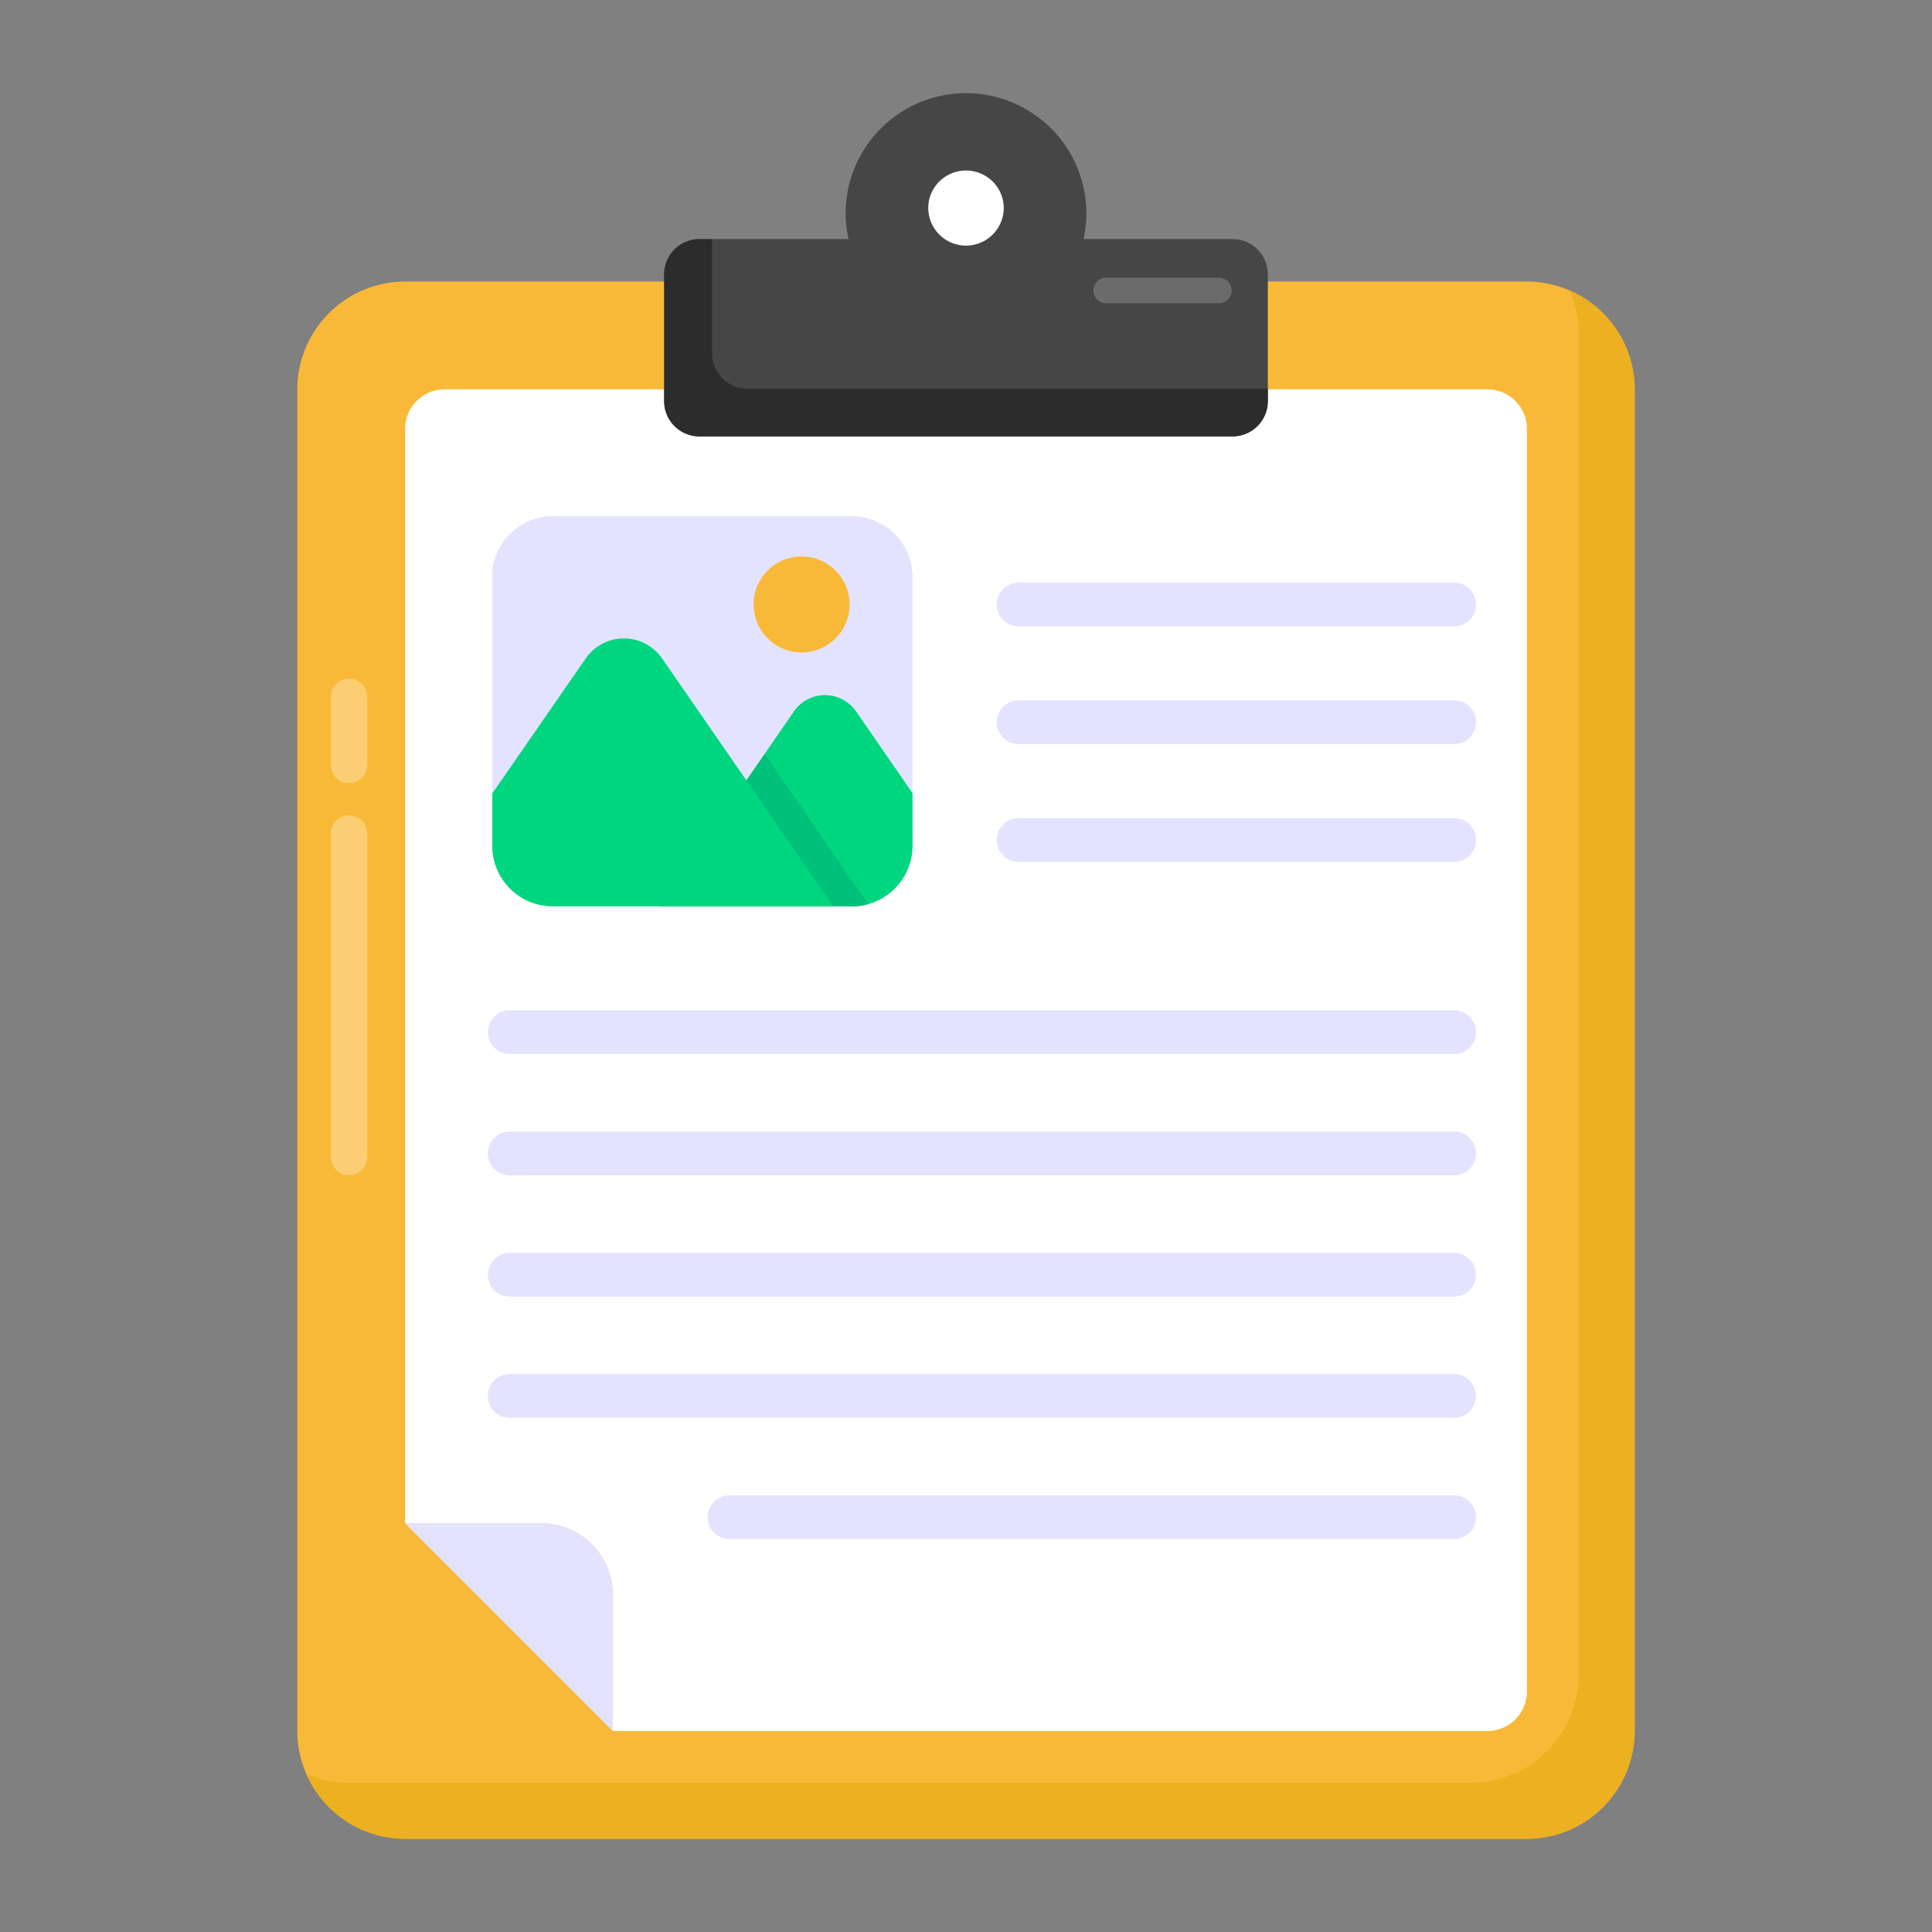 <?xml version="1.0" encoding="UTF-8"?>
<svg xmlns="http://www.w3.org/2000/svg" xmlns:xlink="http://www.w3.org/1999/xlink" version="1.1" width="512" height="512" x="0" y="0" viewBox="0 0 53 53" style="enable-background:new 0 0 512 512" xml:space="preserve">
  <rect x="0" y="0" width="53" height="53" fill="#808080" stroke="none"/>
  <g>
    <path fill="#f9b938" d="M44.844 10.68v36.807a2.966 2.966 0 0 1-2.957 2.957H11.113a2.966 2.966 0 0 1-2.957-2.957V10.68a2.966 2.966 0 0 1 2.957-2.957h30.774a2.966 2.966 0 0 1 2.957 2.957z" opacity="1" data-original="#f9b938"></path>
    <path fill="#ecb021" d="M44.844 10.68v36.807a2.966 2.966 0 0 1-2.957 2.957H11.113a2.962 2.962 0 0 1-2.71-1.784c.355.158.759.246 1.173.246h30.773a2.966 2.966 0 0 0 2.957-2.957V9.143c0-.414-.088-.818-.246-1.173a2.963 2.963 0 0 1 1.784 2.71z" opacity="1" data-original="#ecb021"></path>
    <path fill="#ffffff" d="M41.887 11.765v34.638c0 .598-.486 1.084-1.085 1.084H16.811V43.76a1.971 1.971 0 0 0-1.972-1.971h-3.726V11.765c0-.599.486-1.084 1.085-1.084h28.605c.598 0 1.084.485 1.084 1.084z" opacity="1" data-original="#ffffff"></path>
    <path fill="#e4e3ff" d="M16.81 47.487V43.76a1.971 1.971 0 0 0-1.97-1.971h-3.727z" opacity="1" data-original="#e4e3ff"></path>
    <path fill="#474646" d="M33.814 6.558h-4.09c.049-.227.078-.463.078-.7a3.302 3.302 0 0 0-6.604 0c0 .237.03.473.079.7h-4.09a.968.968 0 0 0-.967.966v3.48c0 .532.434.965.966.965h14.628a.968.968 0 0 0 .966-.966v-3.48a.968.968 0 0 0-.966-.965z" opacity="1" data-original="#474646"></path>
    <path fill="#2d2c2c" d="M20.497 10.661a.968.968 0 0 1-.966-.966V6.561h-.345a.968.968 0 0 0-.966.966v3.48c0 .531.434.965.966.965h14.628a.968.968 0 0 0 .966-.966v-.345H20.497z" opacity="1" data-original="#2d2c2c"></path>
    <path fill="#ffffff" d="M27.535 5.703a1.035 1.035 0 1 1-2.07 0c0-.562.463-1.025 1.035-1.025.572 0 1.035.463 1.035 1.025z" opacity="1" data-original="#ffffff"></path>
    <path fill="#e4e3ff" d="M25.027 15.82v7.39c0 .913-.74 1.652-1.652 1.652h-8.217c-.912 0-1.652-.74-1.652-1.652v-7.39c0-.913.74-1.653 1.652-1.653h8.217c.912 0 1.652.74 1.652 1.652z" opacity="1" data-original="#e4e3ff"></path>
    <path fill="#e4e3ff" d="M25.027 15.82v7.39c0 .9-.735 1.644-1.635 1.652h-8.234a1.657 1.657 0 0 1-1.652-1.652v-7.39c0-.91.744-1.653 1.652-1.653h8.217c.909 0 1.652.744 1.652 1.652z" opacity="1" data-original="#e4e3ff"></path>
    <path fill="#e4e3ff" d="M25.027 15.82v7.39c0 .9-.735 1.644-1.635 1.652h-8.234a1.657 1.657 0 0 1-1.652-1.652v-7.39c0-.91.744-1.653 1.652-1.653h8.217c.909 0 1.652.744 1.652 1.652z" opacity="1" data-original="#e4e3ff"></path>
    <path fill="#00d67f" d="M25.027 21.757v1.453c0 .9-.735 1.644-1.635 1.652H18.082l2.395-3.452 1.304-1.891a1.034 1.034 0 0 1 1.702 0z" opacity="1" data-original="#00d67f"></path>
    <path fill="#00d67f" d="M25.027 21.757v1.453c0 .752-.512 1.396-1.214 1.586a1.404 1.404 0 0 1-.421.066H18.082l2.395-3.452.503-.727.801-1.164a1.034 1.034 0 0 1 1.702 0z" opacity="1" data-original="#00d67f"></path>
    <path fill="#00c179" d="M23.813 24.796a1.404 1.404 0 0 1-.421.066H18.082l2.395-3.452.503-.727.174.256z" opacity="1" data-original="#00c179"></path>
    <path fill="#00d67f" d="M22.855 24.862h-7.697a1.657 1.657 0 0 1-1.652-1.652v-1.445l2.56-3.7a1.273 1.273 0 0 1 2.098 0l2.313 3.345z" opacity="1" data-original="#00d67f"></path>
    <path fill="#f9b938" d="M23.307 16.582a1.316 1.316 0 1 1-2.633 0 1.316 1.316 0 0 1 2.633 0z" opacity="1" data-original="#f9b938"></path>
    <path fill="#e4e3ff" d="M39.892 17.182H27.941a.6.6 0 1 1 0-1.2h11.951a.6.6 0 1 1 0 1.2zM39.892 20.413H27.941a.6.6 0 1 1 0-1.2h11.951a.6.6 0 1 1 0 1.2zM39.892 23.644H27.941a.6.6 0 1 1 0-1.2h11.951a.6.6 0 1 1 0 1.2zM39.892 28.915h-25.91a.6.6 0 1 1 0-1.2h25.91a.6.6 0 1 1 0 1.2zM39.892 32.242h-25.91a.6.6 0 1 1 0-1.2h25.91a.6.6 0 1 1 0 1.2zM39.892 35.569h-25.91a.6.6 0 1 1 0-1.2h25.91a.6.6 0 1 1 0 1.2zM39.892 38.895h-25.91a.6.6 0 1 1 0-1.2h25.91a.6.6 0 1 1 0 1.2zM39.892 42.222H20.014a.6.6 0 1 1 0-1.2h19.878a.6.6 0 1 1 0 1.2z" opacity="1" data-original="#e4e3ff"></path>
    <path fill="#fff" d="M9.574 32.237a.5.5 0 0 1-.5-.5V22.87a.5.5 0 1 1 1 0v8.868a.5.5 0 0 1-.5.5zM9.574 21.486a.5.5 0 0 1-.5-.5v-1.868a.5.5 0 1 1 1 0v1.868a.5.5 0 0 1-.5.5z" opacity=".3"></path>
    <path fill="#fff" d="M33.439 8.32h-3.094a.35.35 0 1 1 0-.7h3.094a.35.35 0 1 1 0 .7z" opacity=".2"></path>
  </g>
</svg>
